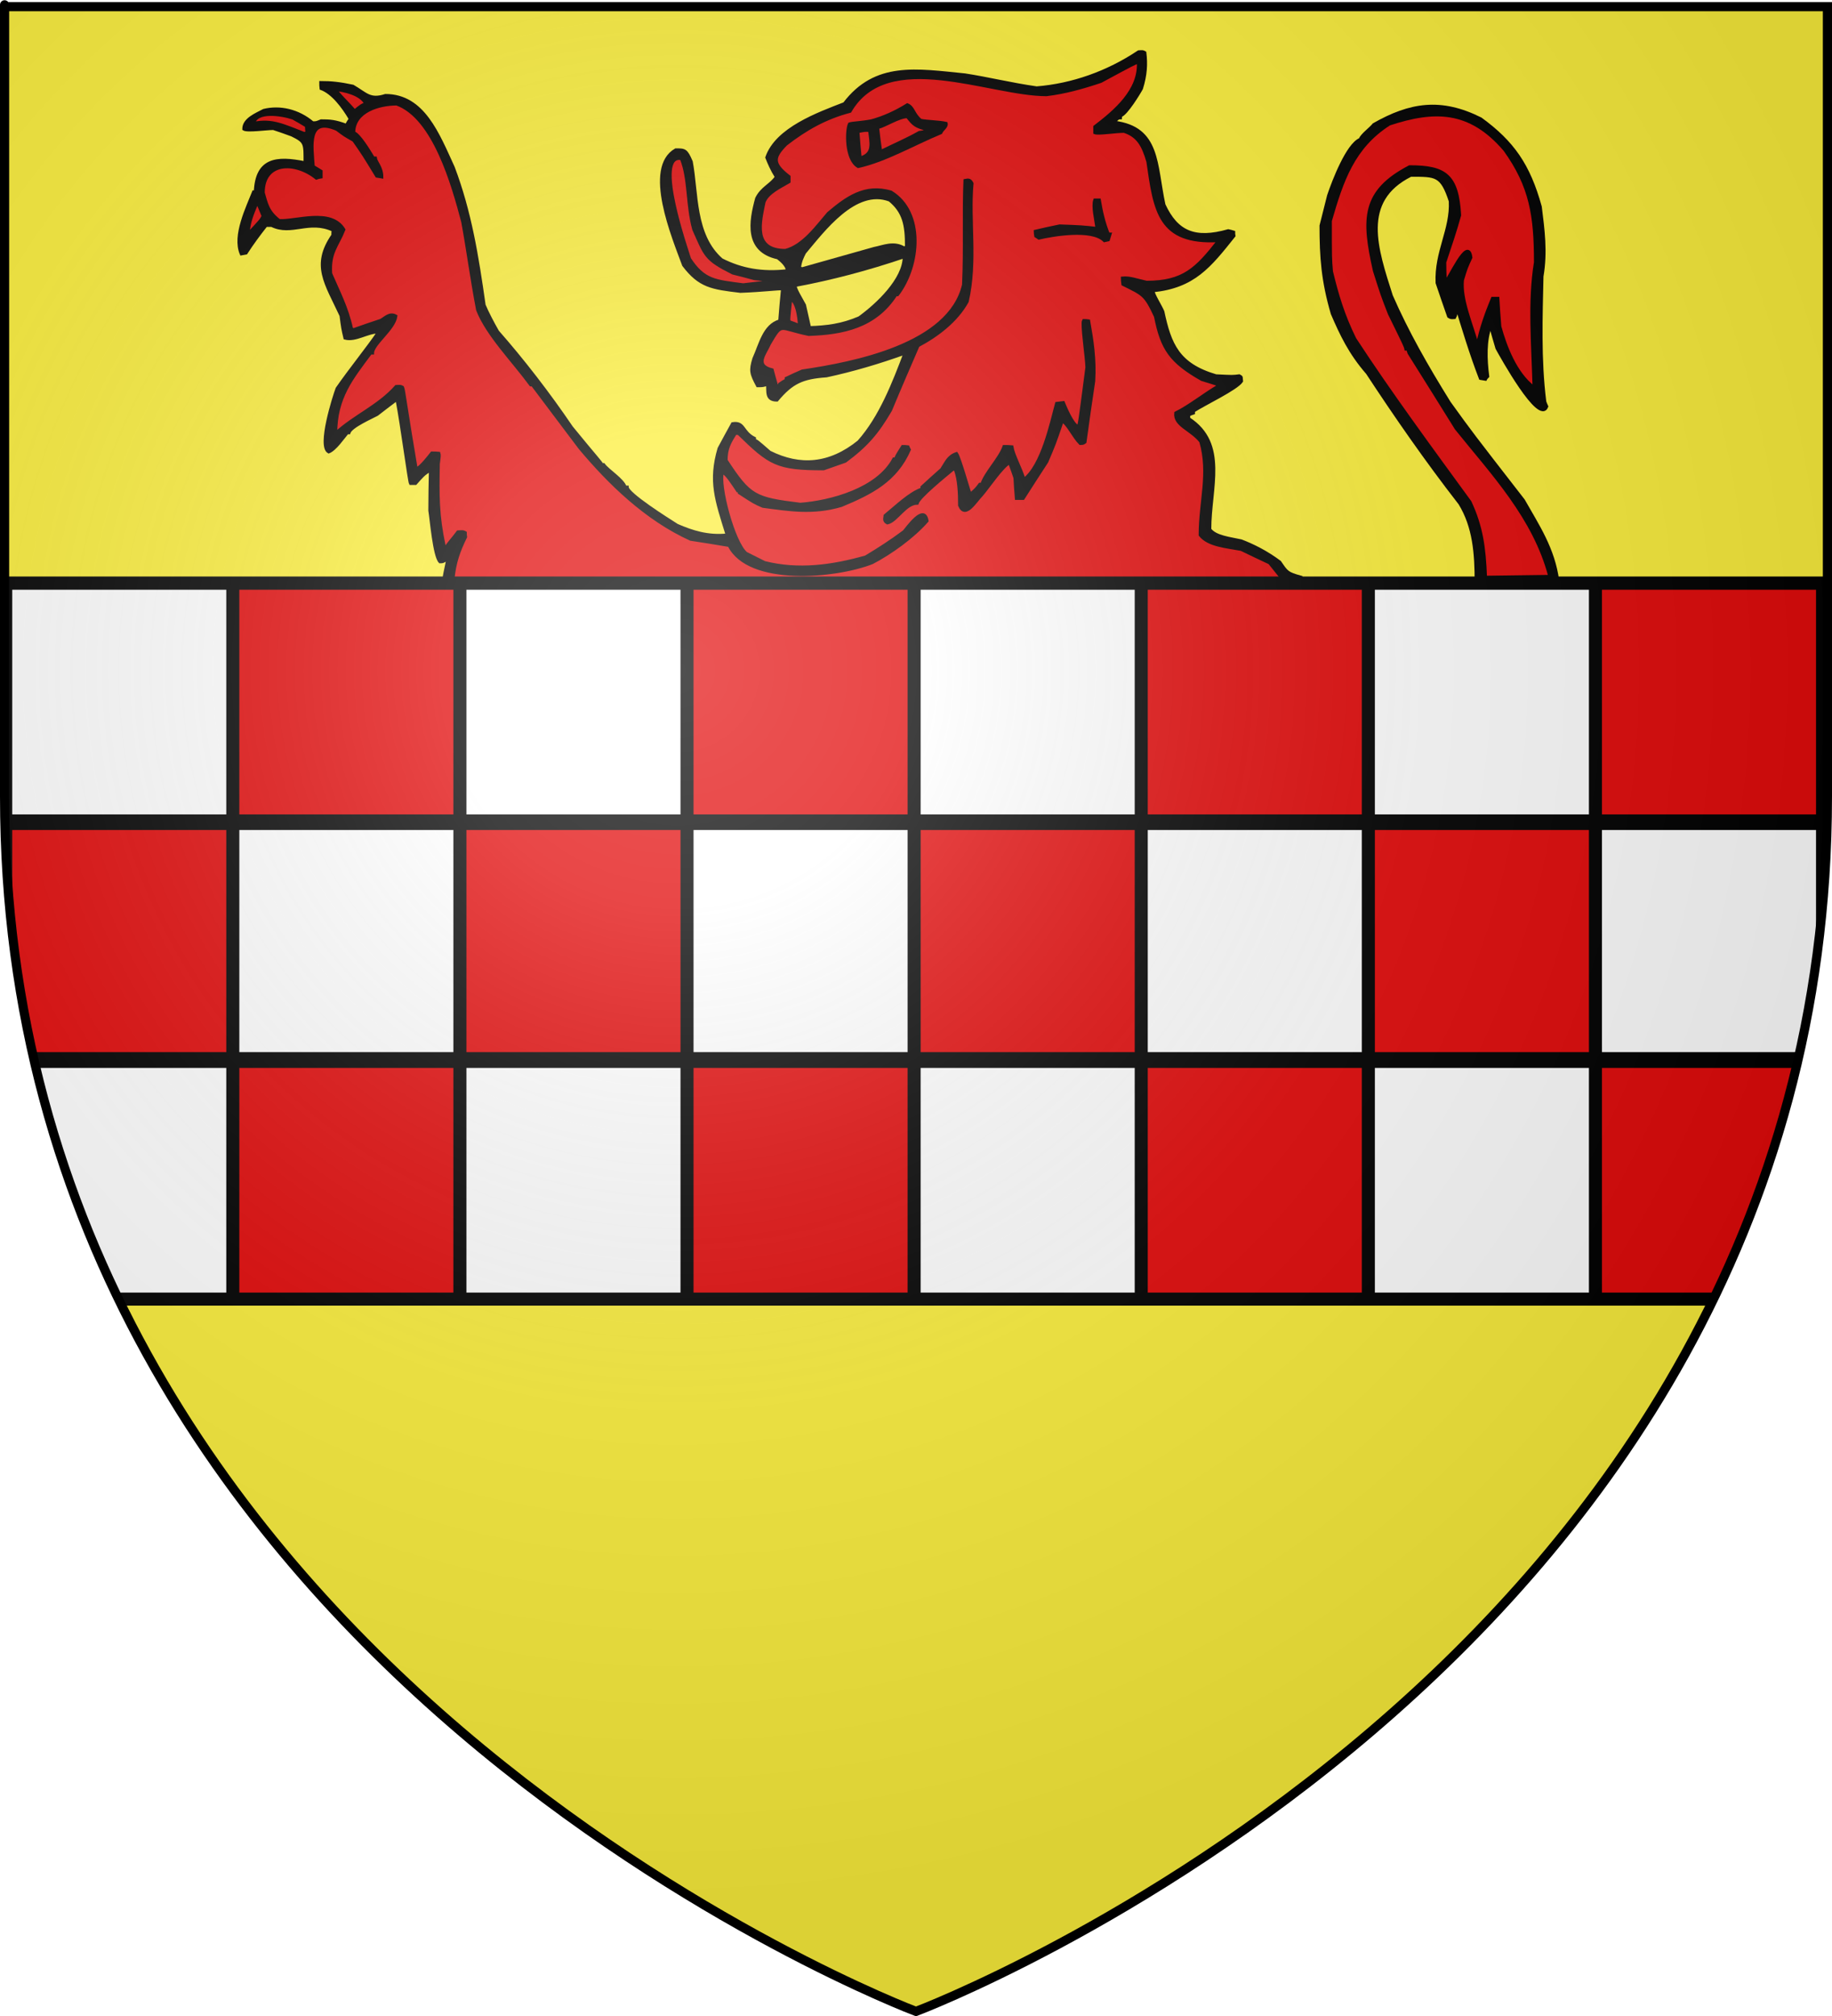 <?xml version="1.0" encoding="UTF-8" standalone="no"?>
<svg xmlns:dc="http://purl.org/dc/elements/1.1/" xmlns:cc="http://web.resource.org/cc/" xmlns:rdf="http://www.w3.org/1999/02/22-rdf-syntax-ns#" xmlns:svg="http://www.w3.org/2000/svg" xmlns="http://www.w3.org/2000/svg" xmlns:xlink="http://www.w3.org/1999/xlink" xmlns:sodipodi="http://sodipodi.sourceforge.net/DTD/sodipodi-0.dtd" xmlns:inkscape="http://www.inkscape.org/namespaces/inkscape" height="660" width="600" version="1.0" id="svg2" sodipodi:version="0.32" inkscape:version="0.44" sodipodi:docname="Blason_Vide_3D.svg" sodipodi:docbase="D:\Mes documents\Renaud-Notre Lapin" inkscape:export-filename="/Users/olivier/Desktop/Blason Rouge/Blason_Vide_3D.png" inkscape:export-xdpi="144" inkscape:export-ydpi="144">
	<rect width="100%" height="100%" fill="#333333" stroke="none"/>
	<sodipodi:namedview inkscape:window-height="712" inkscape:window-width="1024" inkscape:pageshadow="2" inkscape:pageopacity="0.0" guidetolerance="10.0" gridtolerance="10.0" objecttolerance="10.0" borderopacity="1.0" bordercolor="#666666" pagecolor="#ffffff" id="base" showgrid="false" height="660px" inkscape:zoom="0.44547727" inkscape:cx="396.46229" inkscape:cy="478.04383" inkscape:window-x="-4" inkscape:window-y="-4" inkscape:current-layer="layer3"/>
	<desc id="desc4">Flag of Canton of Valais (Wallis)</desc>
	<defs id="defs6">
		<linearGradient id="linearGradient2893">
			<stop style="stop-color:white;stop-opacity:0.314;" offset="0" id="stop2895"/>
			<stop id="stop2897" offset="0.19" style="stop-color:white;stop-opacity:0.251;"/>
			<stop style="stop-color:#6b6b6b;stop-opacity:0.125;" offset="0.6" id="stop2901"/>
			<stop style="stop-color:black;stop-opacity:0.125;" offset="1" id="stop2899"/>
		</linearGradient>
		<linearGradient id="linearGradient2885">
			<stop id="stop2887" offset="0" style="stop-color:white;stop-opacity:1;"/>
			<stop style="stop-color:white;stop-opacity:1;" offset="0.229" id="stop2891"/>
			<stop id="stop2889" offset="1" style="stop-color:black;stop-opacity:1;"/>
		</linearGradient>
		<linearGradient id="linearGradient2955">
			<stop id="stop2867" offset="0" style="stop-color:#fd0000;stop-opacity:1;"/>
			<stop style="stop-color:#e77275;stop-opacity:0.659;" offset="0.5" id="stop2873"/>
			<stop style="stop-color:black;stop-opacity:0.323;" offset="1" id="stop2959"/>
		</linearGradient>
		<radialGradient inkscape:collect="always" xlink:href="#linearGradient2955" id="radialGradient2961" cx="225.524" cy="218.901" fx="225.524" fy="218.901" r="300" gradientTransform="matrix(-4.167939e-4,2.183,-1.884,-3.599562e-4,615.597,-289.121)" gradientUnits="userSpaceOnUse"/>
		<polygon id="star" transform="scale(53,53)" points="0,-1 0.588,0.809 -0.951,-0.309 0.951,-0.309 -0.588,0.809 0,-1 "/>
		<clipPath id="clip">
			<path d="M 0,-200 L 0,600 L 300,600 L 300,-200 L 0,-200 z " id="path10"/>
		</clipPath>
		<radialGradient inkscape:collect="always" xlink:href="#linearGradient2955" id="radialGradient1911" gradientUnits="userSpaceOnUse" gradientTransform="matrix(-4.167939e-4,2.183,-1.884,-3.599562e-4,615.597,-289.121)" cx="225.524" cy="218.901" fx="225.524" fy="218.901" r="300"/>
		<radialGradient inkscape:collect="always" xlink:href="#linearGradient2955" id="radialGradient2865" gradientUnits="userSpaceOnUse" gradientTransform="matrix(0,1.749,-1.593,-1.049767e-7,551.788,-191.29)" cx="225.524" cy="218.901" fx="225.524" fy="218.901" r="300"/>
		<radialGradient inkscape:collect="always" xlink:href="#linearGradient2955" id="radialGradient2871" gradientUnits="userSpaceOnUse" gradientTransform="matrix(0,1.386,-1.323,-5.741131e-8,-158.082,-109.541)" cx="225.524" cy="218.901" fx="225.524" fy="218.901" r="300"/>
		<radialGradient inkscape:collect="always" xlink:href="#linearGradient2893" id="radialGradient3163" gradientUnits="userSpaceOnUse" gradientTransform="matrix(1.353,0,0,1.349,-77.629,-85.747)" cx="221.445" cy="226.331" fx="221.445" fy="226.331" r="300"/>
	</defs>
	<g inkscape:groupmode="layer" id="layer3" inkscape:label="Fond écu" style="display:inline">
		<svg:path d="M 300.000,658.500 C 300.000,658.500 598.500,546.180 598.500,260.728 C 598.500,-24.723 598.500,2.176 598.500,2.176 L 1.500,2.176 L 1.500,260.728 C 1.500,546.180 300.000,658.500 300.000,658.500 z" style="fill:#fcef3c" id="path2855"/></g>
	<g inkscape:groupmode="layer" id="layer4" inkscape:label="Meubles" sodipodi:insensitive="true"><svg:g id="g3"><svg:path d="M 145.018,191.383 C 145.478,188.708 146.030,186.127 146.582,183.544 C 146.398,183.360 146.306,183.267 146.214,183.175 C 145.018,183.913 145.018,183.913 144.097,183.913 C 142.256,182.068 141.244,169.894 140.784,167.127 C 140.784,162.699 140.876,158.273 140.968,153.938 C 138.850,154.952 137.745,156.428 136.089,158.273 C 135.536,158.273 134.984,158.273 134.432,158.273 C 134.064,157.627 131.578,138.904 130.106,131.249 C 129.922,131.157 129.738,131.064 129.646,130.972 C 127.529,132.540 125.504,134.108 123.479,135.675 C 122.006,136.506 114.919,139.549 114.275,141.671 C 114.090,141.671 113.906,141.671 113.722,141.671 C 112.250,143.423 109.764,147.113 107.647,147.942 C 104.241,146.098 109.395,129.865 110.408,127.190 C 114.551,121.195 120.902,113.355 124.031,108.651 C 120.257,108.651 116.484,111.603 112.986,110.681 C 112.250,107.544 112.250,107.544 111.697,103.303 C 106.726,92.604 102.216,86.885 109.027,77.016 C 109.027,76.463 109.027,75.910 109.119,75.356 C 101.204,71.667 95.497,77.016 88.962,73.788 C 88.318,73.788 87.674,73.788 87.121,73.788 C 84.728,76.832 82.610,79.691 80.585,82.827 C 80.033,82.919 79.481,83.011 79.021,83.103 C 76.443,77.109 81.138,67.793 83.070,62.813 C 83.255,62.813 83.439,62.813 83.623,62.813 C 84.083,52.114 90.435,51.376 99.915,53.312 C 99.915,46.857 100.099,46.395 95.589,44.182 C 93.564,43.444 91.539,42.706 89.514,42.060 C 87.305,42.060 80.954,42.983 79.849,42.245 C 79.849,39.017 83.991,37.449 86.385,36.158 C 91.631,34.866 97.614,36.158 102.400,40.215 C 103.597,40.215 103.597,40.215 105.161,39.570 C 108.015,39.570 109.764,39.662 113.446,41.046 C 113.814,40.308 114.275,39.570 114.735,38.925 C 112.342,34.866 108.935,30.347 105.161,28.963 C 105.069,28.318 105.069,27.672 105.069,27.026 C 108.383,27.026 111.237,27.303 115.563,28.225 C 119.889,30.716 121.086,32.929 126.240,31.269 C 138.666,31.269 143.453,43.997 148.423,54.788 C 153.946,69.361 156.247,83.749 158.548,99.890 C 159.560,102.288 161.217,105.516 162.966,108.559 C 171.158,117.875 179.534,128.666 187.174,139.918 C 195.457,150.064 196.747,151.263 197.115,152.093 C 197.299,152.093 197.483,152.093 197.667,152.093 C 199.140,154.122 203.926,156.981 204.755,159.472 C 204.939,159.472 205.123,159.472 205.399,159.472 C 205.399,161.685 218.561,169.986 221.782,172.015 C 226.754,174.136 231.724,175.796 238.167,175.150 C 234.577,163.622 232.368,157.535 235.498,146.836 C 236.970,144.069 238.443,141.394 239.916,138.719 C 243.873,138.073 242.953,141.486 247.095,143.516 C 247.095,143.700 247.095,143.884 247.095,144.161 C 247.831,144.346 247.831,144.346 252.065,148.034 C 262.007,153.015 271.763,152.277 281.244,144.622 C 288.424,136.598 292.750,125.253 296.431,115.569 C 287.687,118.705 279.218,121.195 270.659,123.040 C 262.743,123.593 259.337,125.161 254.459,130.972 C 250.684,130.972 251.697,128.021 251.329,125.714 C 250.040,126.360 248.936,126.268 248.107,126.268 C 245.990,122.302 245.714,121.379 246.911,117.414 C 249.028,112.802 250.224,106.531 255.380,105.055 C 255.656,101.550 255.932,98.045 256.300,94.540 C 254.459,94.448 250.132,95.093 242.493,95.370 C 233.105,94.263 229.147,93.710 223.899,86.793 C 220.494,77.570 211.014,54.972 221.322,49.070 C 224.268,49.070 224.729,49.070 226.385,52.943 C 228.318,63.090 227.122,77.016 236.326,85.040 C 242.861,88.361 249.672,89.560 257.865,88.638 C 257.865,86.701 255.287,84.856 254.735,84.395 C 244.149,82.089 245.714,72.589 247.831,64.934 C 249.580,61.429 252.526,60.599 254.275,57.924 C 252.710,55.434 251.881,53.405 251.145,51.561 C 254.367,42.152 267.989,37.265 276.549,33.944 C 286.767,20.478 300.205,22.969 316.037,24.537 C 323.308,25.644 331.132,27.580 339.509,28.779 C 351.106,27.856 362.703,23.799 372.921,16.973 C 374.302,16.881 374.302,16.881 374.946,17.250 C 375.406,20.939 375.222,24.537 373.841,28.963 C 373.013,30.531 368.871,37.265 367.122,37.818 C 367.030,38.003 366.938,38.279 366.938,38.556 C 365.834,38.556 365.466,39.478 364.913,40.031 C 379.732,41.876 378.351,53.958 381.205,67.055 C 385.347,76.002 391.237,78.677 402.283,75.541 C 402.835,75.633 403.388,75.817 404.032,76.002 C 404.032,76.371 404.032,76.740 404.124,77.201 C 396.116,87.254 390.961,93.802 377.615,95.185 C 377.615,96.385 379.916,99.890 380.837,102.011 C 383.138,112.710 385.715,119.351 398.233,123.040 C 403.756,123.316 403.756,123.316 405.873,123.040 C 406.793,123.501 406.425,123.501 406.609,124.792 C 404.952,127.283 394.368,132.263 390.869,134.568 C 390.869,134.753 390.869,134.937 390.869,135.214 C 390.317,135.399 389.764,135.583 389.304,135.860 C 389.304,136.229 389.304,136.598 389.304,137.059 C 402.007,145.268 396.209,159.749 396.209,173.307 C 398.049,175.796 402.744,176.257 406.517,177.087 C 410.567,178.656 414.801,180.777 419.127,184.005 C 421.428,187.326 421.428,187.694 426.123,188.985 C 426.215,190.461 426.215,190.461 425.847,191.107 C 332.237,191.199 238.627,191.291 145.018,191.383 z" style="fill:#000000;stroke:black;stroke-width:1" id="path4"/><svg:path d="M 483.467,190.830 C 483.467,181.146 482.823,172.476 478.128,164.821 C 467.083,150.617 457.050,136.136 447.845,122.117 C 442.138,115.569 439.285,109.481 436.340,102.657 C 433.210,91.958 432.658,84.210 432.658,73.880 C 433.486,70.560 434.315,67.239 435.143,64.012 C 436.800,59.123 441.310,47.410 445.452,45.657 C 446.188,43.997 448.673,42.337 449.963,40.769 C 461.836,34.036 471.869,32.376 484.940,38.925 C 495.432,46.580 500.679,54.050 504.453,67.700 C 505.373,75.079 506.386,82.458 505.005,90.482 C 504.729,103.579 504.176,117.506 505.926,131.526 C 506.110,131.987 506.294,132.540 506.570,133.094 C 504.176,139.180 491.659,116.492 490.278,114.001 C 489.542,111.511 488.806,109.020 488.161,106.623 C 486.320,111.326 486.505,117.599 487.241,123.224 C 486.965,123.501 486.689,123.777 486.505,124.146 C 485.952,124.054 485.400,123.962 484.848,123.870 C 481.718,115.754 479.233,107.452 476.839,99.613 C 476.839,100.997 477.207,102.472 476.379,103.948 C 475.182,104.040 475.182,104.040 474.446,103.579 C 473.157,99.890 471.869,96.200 470.672,92.604 C 470.212,82.458 475.458,75.172 474.998,65.857 C 472.145,57.186 470.304,57.371 462.020,57.371 C 445.268,65.764 450.791,81.535 455.669,96.846 C 460.824,108.651 467.175,119.812 474.630,131.802 C 481.810,141.763 481.810,141.763 498.930,163.806 C 503.624,172.108 508.780,179.670 510.160,190.184 C 501.231,190.369 492.303,190.553 483.467,190.830 z" style="fill:#000000;stroke:black;stroke-width:1" id="path5"/><svg:path d="M 337.484,189.908 C 274.432,189.723 211.382,189.631 148.331,189.539 C 148.975,183.913 150.172,180.500 152.473,175.796 C 152.381,175.335 152.381,174.874 152.381,174.413 C 151.737,174.044 151.737,174.044 149.988,174.136 C 148.239,176.534 146.398,178.379 146.214,179.117 C 145.938,179.024 145.662,178.932 145.478,178.840 C 143.269,168.602 143.361,162.146 143.545,151.816 C 143.913,149.049 143.913,149.049 143.729,148.403 C 142.901,148.311 142.164,148.311 141.428,148.311 C 140.784,149.141 137.837,152.923 136.733,153.292 C 136.733,153.938 136.733,153.938 136.365,153.938 C 132.867,133.370 132.223,127.559 131.855,126.821 C 131.210,126.452 131.210,126.452 129.738,126.545 C 124.031,133.001 116.023,136.229 109.948,141.855 C 109.948,130.234 115.103,123.962 121.362,115.569 C 121.546,115.569 121.730,115.569 122.006,115.569 C 122.006,112.618 129.093,107.729 129.646,103.487 C 127.621,102.380 126.240,104.040 124.767,104.871 C 121.730,105.885 118.693,106.900 115.655,108.006 C 115.471,107.821 115.287,107.637 115.103,107.544 C 113.630,100.720 110.776,95.370 108.291,89.560 C 107.831,82.550 110.408,80.705 112.618,75.172 C 108.383,68.162 96.878,72.589 91.447,72.220 C 87.674,69.268 87.305,66.870 86.201,63.090 C 86.201,52.851 96.602,52.667 103.597,58.293 C 104.057,58.109 104.609,58.016 105.161,57.924 C 105.161,57.279 105.161,56.633 105.161,56.079 C 104.241,55.526 103.413,54.972 102.584,54.511 C 102.124,47.871 100.467,38.095 110.316,42.337 C 112.894,44.274 112.894,44.274 115.839,45.934 C 119.061,50.546 119.061,50.546 123.387,57.647 C 123.939,57.740 124.491,57.832 125.043,57.924 C 125.043,54.788 123.111,53.128 122.926,51.745 C 122.650,51.745 122.466,51.745 122.282,51.745 C 120.718,49.162 117.588,43.997 115.839,43.444 C 115.839,36.342 124.215,34.036 129.922,34.036 C 142.164,38.464 148.331,60.415 151.552,72.589 C 153.301,82.089 154.498,91.405 156.431,101.458 C 159.652,109.666 167.936,117.967 173.828,125.991 C 174.012,125.991 174.196,125.991 174.380,125.991 C 179.534,132.817 184.689,139.734 189.935,146.652 C 199.508,158.088 211.566,169.894 226.201,176.534 C 230.343,177.180 234.577,177.825 238.811,178.563 C 245.254,191.568 273.788,188.893 285.662,184.190 C 291.645,181.054 298.916,175.888 303.611,170.539 C 302.690,164.728 296.891,173.214 296.063,174.044 C 291.737,177.272 287.687,179.855 283.545,182.345 C 272.499,185.481 261.454,186.957 250.408,184.190 C 248.383,183.175 246.359,182.161 244.334,181.146 C 240.192,177.641 235.221,158.826 236.602,154.583 C 237.983,155.044 240.192,158.642 241.572,160.671 C 241.756,160.671 241.941,160.671 242.125,160.671 C 242.125,160.855 242.125,161.039 242.125,161.316 C 247.095,164.544 247.095,164.544 249.856,165.743 C 258.325,166.850 266.149,168.234 275.537,165.466 C 285.294,161.408 293.394,157.350 297.812,147.205 C 297.628,146.836 297.444,146.559 297.352,146.283 C 296.707,146.191 296.155,146.191 295.603,146.191 C 293.578,149.418 293.578,149.418 293.394,150.248 C 293.118,150.248 292.934,150.248 292.750,150.248 C 287.411,160.302 271.947,164.360 262.099,165.097 C 247.095,163.253 245.530,162.515 237.799,150.709 C 237.799,146.836 238.903,144.899 240.836,141.855 C 241.204,141.855 241.572,141.855 241.941,141.947 C 252.158,151.908 254.459,153.476 269.738,153.476 C 272.039,152.646 274.432,151.816 276.825,150.986 C 283.913,145.729 287.319,141.671 291.645,134.292 C 294.590,127.190 297.628,120.181 300.665,113.171 C 306.924,109.851 313.276,105.055 316.773,98.691 C 319.811,85.409 317.234,72.405 318.338,60.046 C 317.602,58.478 316.681,59.031 316.037,59.123 C 315.577,70.099 316.129,81.351 315.577,93.249 C 310.975,112.987 279.587,118.982 262.743,121.472 C 260.994,122.209 259.245,123.040 257.497,123.870 C 257.497,124.054 257.497,124.239 257.497,124.423 C 256.760,124.792 256.024,125.253 255.380,125.714 C 255.380,125.899 255.380,126.084 255.380,126.268 C 255.012,126.268 254.643,126.268 254.367,126.360 C 253.815,124.608 253.355,122.855 252.894,121.103 C 246.911,119.628 250.592,115.846 252.065,112.433 C 256.300,105.332 254.919,107.452 264.860,109.481 C 275.813,109.113 286.583,107.084 293.394,96.477 C 293.578,96.477 293.762,96.477 293.946,96.477 C 301.309,86.793 302.598,69.453 291.829,62.905 C 283.269,60.322 277.193,64.842 271.303,69.822 C 267.621,74.065 263.111,80.521 257.220,81.997 C 246.359,81.997 248.936,72.589 250.224,66.133 C 251.421,62.997 255.656,61.153 258.417,59.492 C 258.417,58.939 258.417,58.385 258.417,57.832 C 252.802,53.497 253.263,51.468 257.404,47.225 C 263.847,42.245 270.290,38.556 278.390,36.435 C 290.633,15.313 324.045,30.992 342.730,30.992 C 348.805,30.255 354.419,28.687 360.494,26.657 C 371.264,20.847 371.264,20.847 372.829,20.294 C 373.381,29.609 365.189,36.435 358.561,41.507 C 358.561,42.152 358.561,42.798 358.561,43.444 C 359.574,43.905 365.466,42.983 368.135,42.983 C 372.645,44.458 374.394,47.502 375.958,52.943 C 378.259,68.992 379.548,79.875 399.154,78.769 C 391.881,88.084 387.556,92.419 375.498,92.419 C 372.461,91.774 369.976,90.759 367.583,91.036 C 367.583,91.682 367.674,92.327 367.767,93.065 C 374.394,96.385 375.038,96.292 378.443,103.579 C 380.560,114.278 383.414,118.429 393.631,124.239 C 398.786,125.807 398.786,125.807 399.246,126.268 C 394.460,129.035 389.580,133.001 385.071,135.214 C 384.610,139.273 390.041,140.472 393.263,144.530 C 396.300,154.952 393.079,164.175 393.079,175.150 C 395.748,178.563 401.639,178.932 406.517,179.855 C 409.554,181.330 412.684,182.806 415.813,184.282 C 417.286,186.127 418.759,187.971 420.323,189.908 C 392.710,189.908 365.097,189.908 337.484,189.908 z" style="fill:#e20909;stroke:black;stroke-width:1" id="path6"/><svg:path d="M 486.505,188.985 C 486.136,179.301 485.216,172.476 481.442,164.360 C 468.463,146.559 455.209,128.574 443.703,110.957 C 439.837,103.118 437.904,96.477 436.064,88.914 C 435.695,84.579 435.695,84.579 435.695,72.312 C 439.469,59.216 443.151,48.148 455.025,40.584 C 469.660,35.789 481.350,35.604 492.855,49.070 C 501.415,60.968 502.888,70.652 502.888,85.870 C 500.771,98.875 502.060,112.894 502.428,126.914 C 496.261,122.302 492.947,113.263 491.198,106.900 C 490.923,103.764 490.738,100.720 490.554,97.676 C 489.910,97.676 489.358,97.676 488.806,97.676 C 486.689,102.841 485.124,107.176 483.835,113.079 C 481.902,105.977 478.313,98.045 478.957,91.682 C 480.154,87.715 480.154,87.715 481.718,84.302 C 480.798,76.924 474.354,92.050 473.341,92.327 C 473.250,90.113 473.157,87.992 473.157,85.870 C 474.814,80.890 476.655,75.541 478.037,70.468 C 477.300,57.371 473.341,54.604 461.652,54.604 C 446.280,62.628 446.280,71.482 450.147,88.638 C 452.632,96.477 452.632,96.477 455.025,102.657 C 460.272,113.355 460.272,113.355 460.456,114.278 C 460.640,114.278 460.824,114.278 461.100,114.278 C 461.192,114.647 461.284,115.108 461.468,115.569 C 466.622,123.777 471.777,131.987 476.931,140.287 C 488.621,154.860 502.520,169.340 507.583,188.708 C 500.495,188.801 493.500,188.893 486.505,188.985 z" style="fill:#e20909;stroke:black;stroke-width:1" id="path7"/><svg:path d="M 290.633,171.185 C 289.252,170.539 289.896,169.433 289.896,168.787 C 293.210,166.112 297.996,161.408 301.954,160.117 C 301.954,159.841 301.954,159.656 301.954,159.472 C 304.071,157.535 306.188,155.598 308.397,153.661 C 309.870,151.447 310.515,149.418 313.276,148.495 C 314.288,149.879 317.602,161.869 317.786,161.869 C 319.811,160.025 319.811,160.025 320.915,158.550 C 321.099,158.550 321.284,158.550 321.560,158.550 C 322.756,154.768 327.450,150.156 328.831,146.191 C 329.659,146.191 330.488,146.191 331.408,146.283 C 331.868,149.141 334.261,153.200 335.366,156.981 C 341.350,152.462 344.295,138.535 346.044,132.079 C 346.780,131.987 347.516,131.895 348.253,131.802 C 348.805,133.094 351.198,139.088 353.131,139.734 C 353.591,138.627 353.591,138.627 355.984,120.273 C 355.892,116.861 354.235,105.977 354.880,104.963 C 355.432,104.963 355.984,104.963 356.536,105.055 C 357.641,111.234 358.653,117.691 358.193,124.792 C 357.181,131.433 356.260,138.073 355.340,144.715 C 354.696,145.176 354.696,145.176 353.775,145.176 C 351.566,142.962 349.725,138.719 347.885,137.797 C 345.307,145.360 345.307,145.360 342.822,151.170 C 340.245,155.137 337.668,159.103 335.090,163.160 C 334.353,163.160 333.617,163.160 332.881,163.160 C 332.697,160.855 332.513,158.642 332.421,156.428 C 331.224,152.738 330.856,152.369 330.764,151.447 C 328.555,152.185 323.492,159.749 321.468,162.053 C 319.443,164.083 316.129,169.894 314.288,165.466 C 314.288,161.408 314.104,157.074 312.908,153.753 C 312.632,153.661 312.448,153.569 312.263,153.476 C 309.502,155.782 301.033,162.607 300.389,164.728 C 296.523,164.728 293.578,170.632 290.633,171.185 z" style="fill:#000000;stroke:black;stroke-width:1" id="path8"/><svg:path d="M 265.136,107.268 C 264.584,104.778 264.032,102.288 263.479,99.890 C 262.467,97.953 260.166,94.355 260.442,93.433 C 272.315,91.220 284.190,88.084 296.155,84.026 C 296.155,91.497 287.319,99.797 281.428,104.040 C 275.629,106.531 270.659,107.084 265.136,107.268 z" style="fill:#fcef3c;stroke:black;stroke-width:1" id="path9"/><svg:path d="M 261.178,106.346 C 260.258,105.977 259.337,105.608 258.509,105.332 C 258.233,104.686 258.233,104.686 258.969,97.860 C 260.994,98.875 261.638,103.303 261.822,106.346 C 261.546,106.346 261.362,106.346 261.178,106.346 z" style="fill:#e20909;stroke:black;stroke-width:1" id="path10"/><svg:path d="M 243.413,93.249 C 234.117,92.050 230.527,91.866 225.833,84.764 C 225.373,83.011 213.683,50.085 223.163,51.930 C 225.833,58.662 225.005,67.055 227.214,75.079 C 231.080,83.749 230.988,84.856 240.008,89.375 C 242.309,89.929 244.702,90.575 247.095,91.220 C 252.250,91.774 252.250,91.774 252.894,92.143 C 249.672,92.512 246.543,92.880 243.413,93.249 z" style="fill:#e20909;stroke:black;stroke-width:1" id="path11"/><svg:path d="M 262.743,87.992 C 262.375,87.900 262.099,87.807 261.822,87.715 C 262.099,85.501 262.651,84.395 263.479,82.734 C 269.554,75.541 280.047,61.245 291.369,65.488 C 296.063,69.361 296.891,73.604 296.891,80.613 C 296.707,80.797 296.523,81.074 296.339,81.351 C 292.842,79.046 289.252,80.797 286.307,81.351 C 278.390,83.564 270.567,85.778 262.743,87.992 z" style="fill:#fcef3c;stroke:black;stroke-width:1" id="path12"/><svg:path d="M 278.022,87.070 C 277.930,86.885 277.838,86.793 277.746,86.701 C 280.324,85.870 282.993,85.040 285.662,84.302 C 285.662,84.487 285.662,84.671 285.662,84.948 C 283.085,85.594 280.507,86.332 278.022,87.070 z" style="fill:#e20909;stroke:black;stroke-width:1" id="path13"/><svg:path d="M 259.061,85.225 C 258.785,84.948 258.601,84.671 258.417,84.487 C 258.693,84.395 258.969,84.302 259.337,84.302 C 259.245,84.579 259.153,84.856 259.061,85.225 z" style="fill:#e20909;stroke:black;stroke-width:1" id="path14"/><svg:path d="M 361.691,78.769 C 357.549,74.618 344.663,76.924 340.245,77.939 C 339.877,77.662 339.509,77.478 339.233,77.293 C 339.141,76.740 339.049,76.186 339.049,75.725 C 341.718,75.079 344.387,74.526 347.056,73.973 C 354.328,74.249 354.328,74.249 359.298,74.803 C 358.930,71.943 357.825,67.516 358.561,65.488 C 359.022,65.488 359.482,65.488 360.034,65.488 C 360.678,69.268 361.415,72.681 362.979,76.648 C 363.164,76.648 363.348,76.648 363.532,76.648 C 363.348,77.201 363.164,77.847 362.979,78.492 C 362.519,78.585 362.059,78.677 361.691,78.769 z" style="fill:#000000;stroke:black;stroke-width:1" id="path15"/><svg:path d="M 81.230,76.648 C 81.506,72.497 82.610,70.191 83.991,66.778 C 84.175,66.778 84.359,66.778 84.544,66.778 C 85.096,68.069 85.649,69.361 86.201,70.744 C 85.464,72.128 85.464,72.128 81.230,76.648 z" style="fill:#e20909;stroke:black;stroke-width:1" id="path16"/><svg:path d="M 281.060,54.511 C 277.009,52.206 277.193,42.706 278.206,40.584 C 279.403,40.215 281.981,40.215 285.386,39.570 C 289.436,38.464 293.302,36.711 297.168,34.313 C 299.193,35.143 299.008,37.265 301.494,39.386 C 303.518,39.846 307.476,39.846 309.870,40.400 C 310.146,41.507 308.673,42.245 308.121,43.444 C 299.008,47.225 289.896,52.575 281.060,54.511 z" style="fill:#000000;stroke:black;stroke-width:1" id="path17"/><svg:path d="M 281.705,51.745 C 281.428,48.794 281.152,45.934 280.968,43.075 C 283.269,42.613 283.269,42.613 284.834,42.706 C 285.202,46.672 286.491,50.362 281.705,51.745 z" style="fill:#e20909;stroke:black;stroke-width:1" id="path18"/><svg:path d="M 288.424,49.624 C 288.055,46.949 287.687,44.366 287.411,41.783 C 289.988,41.138 294.406,38.187 297.168,38.187 C 299.193,40.769 299.745,41.414 303.887,42.429 C 303.058,43.259 301.586,43.259 301.125,43.351 C 296.891,45.750 292.473,47.594 288.424,49.624 z" style="fill:#e20909;stroke:black;stroke-width:1" id="path19"/><svg:path d="M 99.639,43.720 C 92.920,41.138 89.054,39.109 83.070,40.400 C 83.899,36.158 92.092,37.357 95.957,38.648 C 97.430,39.478 98.903,40.308 100.375,41.230 C 100.375,41.968 100.467,42.706 100.559,43.444 C 100.191,43.536 99.915,43.628 99.639,43.720 z" style="fill:#e20909;stroke:black;stroke-width:1" id="path20"/><svg:path d="M 116.115,36.342 C 114.183,33.944 110.316,30.439 110.040,29.332 C 112.434,29.517 118.232,30.716 119.797,33.944 C 118.417,34.498 118.417,34.498 116.115,36.342 z" style="fill:#e20909;stroke:black;stroke-width:1" id="path21"/></svg:g><svg:g id="g4"><svg:path d="M 0.230,426.948 C 0.230,347.749 0.230,268.490 0.230,189.231 C 199.627,189.231 399.085,189.231 598.541,189.231 C 598.541,268.431 598.541,347.689 598.541,426.948 C 399.144,426.948 199.688,426.948 0.230,426.948 z" style="fill:#000000;stroke:black;stroke-width:1" id="path22"/><svg:path d="M 3.503,423.668 C 3.503,398.859 3.503,373.990 3.503,349.122 C 27.186,349.122 50.868,349.122 74.609,349.122 C 74.609,373.930 74.609,398.799 74.609,423.668 C 50.927,423.668 27.246,423.668 3.503,423.668 z" style="fill:#ffffff;stroke:black;stroke-width:1" id="path23"/><svg:path d="M 77.882,423.668 C 77.882,398.859 77.882,373.990 77.882,349.122 C 101.564,349.122 125.248,349.122 148.990,349.122 C 148.990,373.930 148.990,398.799 148.990,423.668 C 125.307,423.668 101.625,423.668 77.882,423.668 z" style="fill:#e20909;stroke:black;stroke-width:1" id="path24"/><svg:path d="M 152.262,423.668 C 152.262,398.859 152.262,373.990 152.262,349.122 C 175.945,349.122 199.627,349.122 223.370,349.122 C 223.370,373.930 223.370,398.799 223.370,423.668 C 199.688,423.668 176.005,423.668 152.262,423.668 z" style="fill:#ffffff;stroke:black;stroke-width:1" id="path25"/><svg:path d="M 226.643,423.668 C 226.643,398.859 226.643,373.990 226.643,349.122 C 250.325,349.122 274.008,349.122 297.749,349.122 C 297.749,373.930 297.749,398.799 297.749,423.668 C 274.067,423.668 250.384,423.668 226.643,423.668 z" style="fill:#e20909;stroke:black;stroke-width:1" id="path26"/><svg:path d="M 301.022,423.668 C 301.022,398.859 301.022,373.990 301.022,349.122 C 324.704,349.122 348.387,349.122 372.130,349.122 C 372.130,373.930 372.130,398.799 372.130,423.668 C 348.446,423.668 324.764,423.668 301.022,423.668 z" style="fill:#ffffff;stroke:black;stroke-width:1" id="path27"/><svg:path d="M 375.402,423.668 C 375.402,398.859 375.402,373.990 375.402,349.122 C 399.085,349.122 422.767,349.122 446.509,349.122 C 446.509,373.930 446.509,398.799 446.509,423.668 C 422.826,423.668 399.144,423.668 375.402,423.668 z" style="fill:#e20909;stroke:black;stroke-width:1" id="path28"/><svg:path d="M 449.783,423.668 C 449.783,398.859 449.783,373.990 449.783,349.122 C 473.465,349.122 497.146,349.122 520.888,349.122 C 520.888,373.930 520.888,398.799 520.888,423.668 C 497.206,423.668 473.524,423.668 449.783,423.668 z" style="fill:#ffffff;stroke:black;stroke-width:1" id="path29"/><svg:path d="M 524.162,423.668 C 524.162,398.859 524.162,373.990 524.162,349.122 C 547.844,349.122 571.527,349.122 595.268,349.122 C 595.268,373.930 595.268,398.799 595.268,423.668 C 571.586,423.668 547.904,423.668 524.162,423.668 z" style="fill:#e20909;stroke:black;stroke-width:1" id="path30"/><svg:path d="M 3.503,344.946 C 3.503,320.376 3.503,295.805 3.503,271.234 C 27.186,271.234 50.868,271.234 74.609,271.234 C 74.609,295.805 74.609,320.376 74.609,344.946 C 50.927,344.946 27.246,344.946 3.503,344.946 z" style="fill:#e20909;stroke:black;stroke-width:1" id="path31"/><svg:path d="M 77.882,344.946 C 77.882,320.376 77.882,295.805 77.882,271.234 C 101.564,271.234 125.248,271.234 148.990,271.234 C 148.990,295.805 148.990,320.376 148.990,344.946 C 125.307,344.946 101.625,344.946 77.882,344.946 z" style="fill:#ffffff;stroke:black;stroke-width:1" id="path32"/><svg:path d="M 152.262,344.946 C 152.262,320.376 152.262,295.805 152.262,271.234 C 175.945,271.234 199.627,271.234 223.370,271.234 C 223.370,295.805 223.370,320.376 223.370,344.946 C 199.688,344.946 176.005,344.946 152.262,344.946 z" style="fill:#e20909;stroke:black;stroke-width:1" id="path33"/><svg:path d="M 226.643,344.946 C 226.643,320.376 226.643,295.805 226.643,271.234 C 250.325,271.234 274.008,271.234 297.749,271.234 C 297.749,295.805 297.749,320.376 297.749,344.946 C 274.067,344.946 250.384,344.946 226.643,344.946 z" style="fill:#ffffff;stroke:black;stroke-width:1" id="path34"/><svg:path d="M 301.022,344.946 C 301.022,320.376 301.022,295.805 301.022,271.234 C 324.704,271.234 348.387,271.234 372.130,271.234 C 372.130,295.805 372.130,320.376 372.130,344.946 C 348.446,344.946 324.764,344.946 301.022,344.946 z" style="fill:#e20909;stroke:black;stroke-width:1" id="path35"/><svg:path d="M 375.402,344.946 C 375.402,320.376 375.402,295.805 375.402,271.234 C 399.085,271.234 422.767,271.234 446.509,271.234 C 446.509,295.805 446.509,320.376 446.509,344.946 C 422.826,344.946 399.144,344.946 375.402,344.946 z" style="fill:#ffffff;stroke:black;stroke-width:1" id="path36"/><svg:path d="M 449.783,344.946 C 449.783,320.376 449.783,295.805 449.783,271.234 C 473.465,271.234 497.146,271.234 520.888,271.234 C 520.888,295.805 520.888,320.376 520.888,344.946 C 497.206,344.946 473.524,344.946 449.783,344.946 z" style="fill:#e20909;stroke:black;stroke-width:1" id="path37"/><svg:path d="M 524.162,344.946 C 524.162,320.376 524.162,295.805 524.162,271.234 C 547.844,271.234 571.527,271.234 595.268,271.234 C 595.268,295.805 595.268,320.376 595.268,344.946 C 571.586,344.946 547.904,344.946 524.162,344.946 z" style="fill:#ffffff;stroke:black;stroke-width:1" id="path38"/><svg:path d="M 3.503,267.119 C 3.503,242.309 3.503,217.440 3.503,192.572 C 27.186,192.572 50.868,192.572 74.609,192.572 C 74.609,217.381 74.609,242.251 74.609,267.119 C 50.927,267.119 27.246,267.119 3.503,267.119 z" style="fill:#ffffff;stroke:black;stroke-width:1" id="path39"/><svg:path d="M 77.882,267.119 C 77.882,242.309 77.882,217.440 77.882,192.572 C 101.564,192.572 125.248,192.572 148.990,192.572 C 148.990,217.381 148.990,242.251 148.990,267.119 C 125.307,267.119 101.625,267.119 77.882,267.119 z" style="fill:#e20909;stroke:black;stroke-width:1" id="path40"/><svg:path d="M 152.262,267.119 C 152.262,242.309 152.262,217.440 152.262,192.572 C 175.945,192.572 199.627,192.572 223.370,192.572 C 223.370,217.381 223.370,242.251 223.370,267.119 C 199.688,267.119 176.005,267.119 152.262,267.119 z" style="fill:#ffffff;stroke:black;stroke-width:1" id="path41"/><svg:path d="M 226.643,267.119 C 226.643,242.309 226.643,217.440 226.643,192.572 C 250.325,192.572 274.008,192.572 297.749,192.572 C 297.749,217.381 297.749,242.251 297.749,267.119 C 274.067,267.119 250.384,267.119 226.643,267.119 z" style="fill:#e20909;stroke:black;stroke-width:1" id="path42"/><svg:path d="M 301.022,267.119 C 301.022,242.309 301.022,217.440 301.022,192.572 C 324.704,192.572 348.387,192.572 372.130,192.572 C 372.130,217.381 372.130,242.251 372.130,267.119 C 348.446,267.119 324.764,267.119 301.022,267.119 z" style="fill:#ffffff;stroke:black;stroke-width:1" id="path43"/><svg:path d="M 375.402,267.119 C 375.402,242.309 375.402,217.440 375.402,192.572 C 399.085,192.572 422.767,192.572 446.509,192.572 C 446.509,217.381 446.509,242.251 446.509,267.119 C 422.826,267.119 399.144,267.119 375.402,267.119 z" style="fill:#e20909;stroke:black;stroke-width:1" id="path44"/><svg:path d="M 449.783,267.119 C 449.783,242.309 449.783,217.440 449.783,192.572 C 473.465,192.572 497.146,192.572 520.888,192.572 C 520.888,217.381 520.888,242.251 520.888,267.119 C 497.206,267.119 473.524,267.119 449.783,267.119 z" style="fill:#ffffff;stroke:black;stroke-width:1" id="path45"/><svg:path d="M 524.162,267.119 C 524.162,242.309 524.162,217.440 524.162,192.572 C 547.844,192.572 571.527,192.572 595.268,192.572 C 595.268,217.381 595.268,242.251 595.268,267.119 C 571.586,267.119 547.904,267.119 524.162,267.119 z" style="fill:#e20909;stroke:black;stroke-width:1" id="path46"/></svg:g><svg:g id="g6"><svg:path d="M 300.000,658.500 C 300.000,658.500 598.500,546.180 598.500,260.728 C 598.500,-24.723 598.500,2.176 598.500,2.176 L 1.500,2.176 L 1.500,260.728 C 1.500,546.180 300.000,658.500 300.000,658.500 L 680.000,740.000 L -80.000,740.000 L -80.000,-80.000 L 680.000,-80.000 L 680.000,740.000 z" style="fill:#ffffff" id="path49"/></svg:g><svg:g id="g5"><svg:path d="M 300.000,658.500 C 300.000,658.500 598.500,546.180 598.500,260.728 C 598.500,-24.723 598.500,2.176 598.500,2.176 L 1.500,2.176 L 1.500,260.728 C 1.500,546.180 300.000,658.500 300.000,658.500 L 680.000,740.000 L -80.000,740.000 L -80.000,-80.000 L 680.000,-80.000 L 680.000,740.000 z" style="fill:#ffffff" id="path46"/></svg:g></g>
	<g inkscape:groupmode="layer" id="layer2" inkscape:label="Reflet final" sodipodi:insensitive="true">
		<path sodipodi:nodetypes="cccccc" d="M 300,658.5 C 300,658.5 598.5,546.18 598.5,260.728 C 598.5,-24.723 598.5,2.176 598.5,2.176 L 1.5,2.176 L 1.5,260.728 C 1.5,546.18 300,658.5 300,658.5 z " style="opacity:1;fill:url(#radialGradient3163);fill-opacity:1;fill-rule:evenodd;stroke:none;stroke-width:1px;stroke-linecap:butt;stroke-linejoin:miter;stroke-opacity:1" id="path2875" inkscape:export-xdpi="144" inkscape:export-ydpi="144"/>
	</g>
	<g inkscape:groupmode="layer" id="layer1" inkscape:label="Contour final" sodipodi:insensitive="true">
		<path sodipodi:nodetypes="cccccc" d="M 300,658.5 C 300,658.5 1.5,546.18 1.5,260.728 C 1.5,-24.723 1.5,2.176 1.5,2.176 L 598.5,2.176 L 598.5,260.728 C 598.5,546.18 300,658.5 300,658.5 z " style="opacity:1;fill:none;fill-opacity:1;fill-rule:evenodd;stroke:#000000;stroke-width:3;stroke-linecap:butt;stroke-linejoin:miter;stroke-miterlimit:4;stroke-dasharray:none;stroke-opacity:1" id="path1411" inkscape:export-xdpi="144" inkscape:export-ydpi="144"/>
	</g>
</svg>
